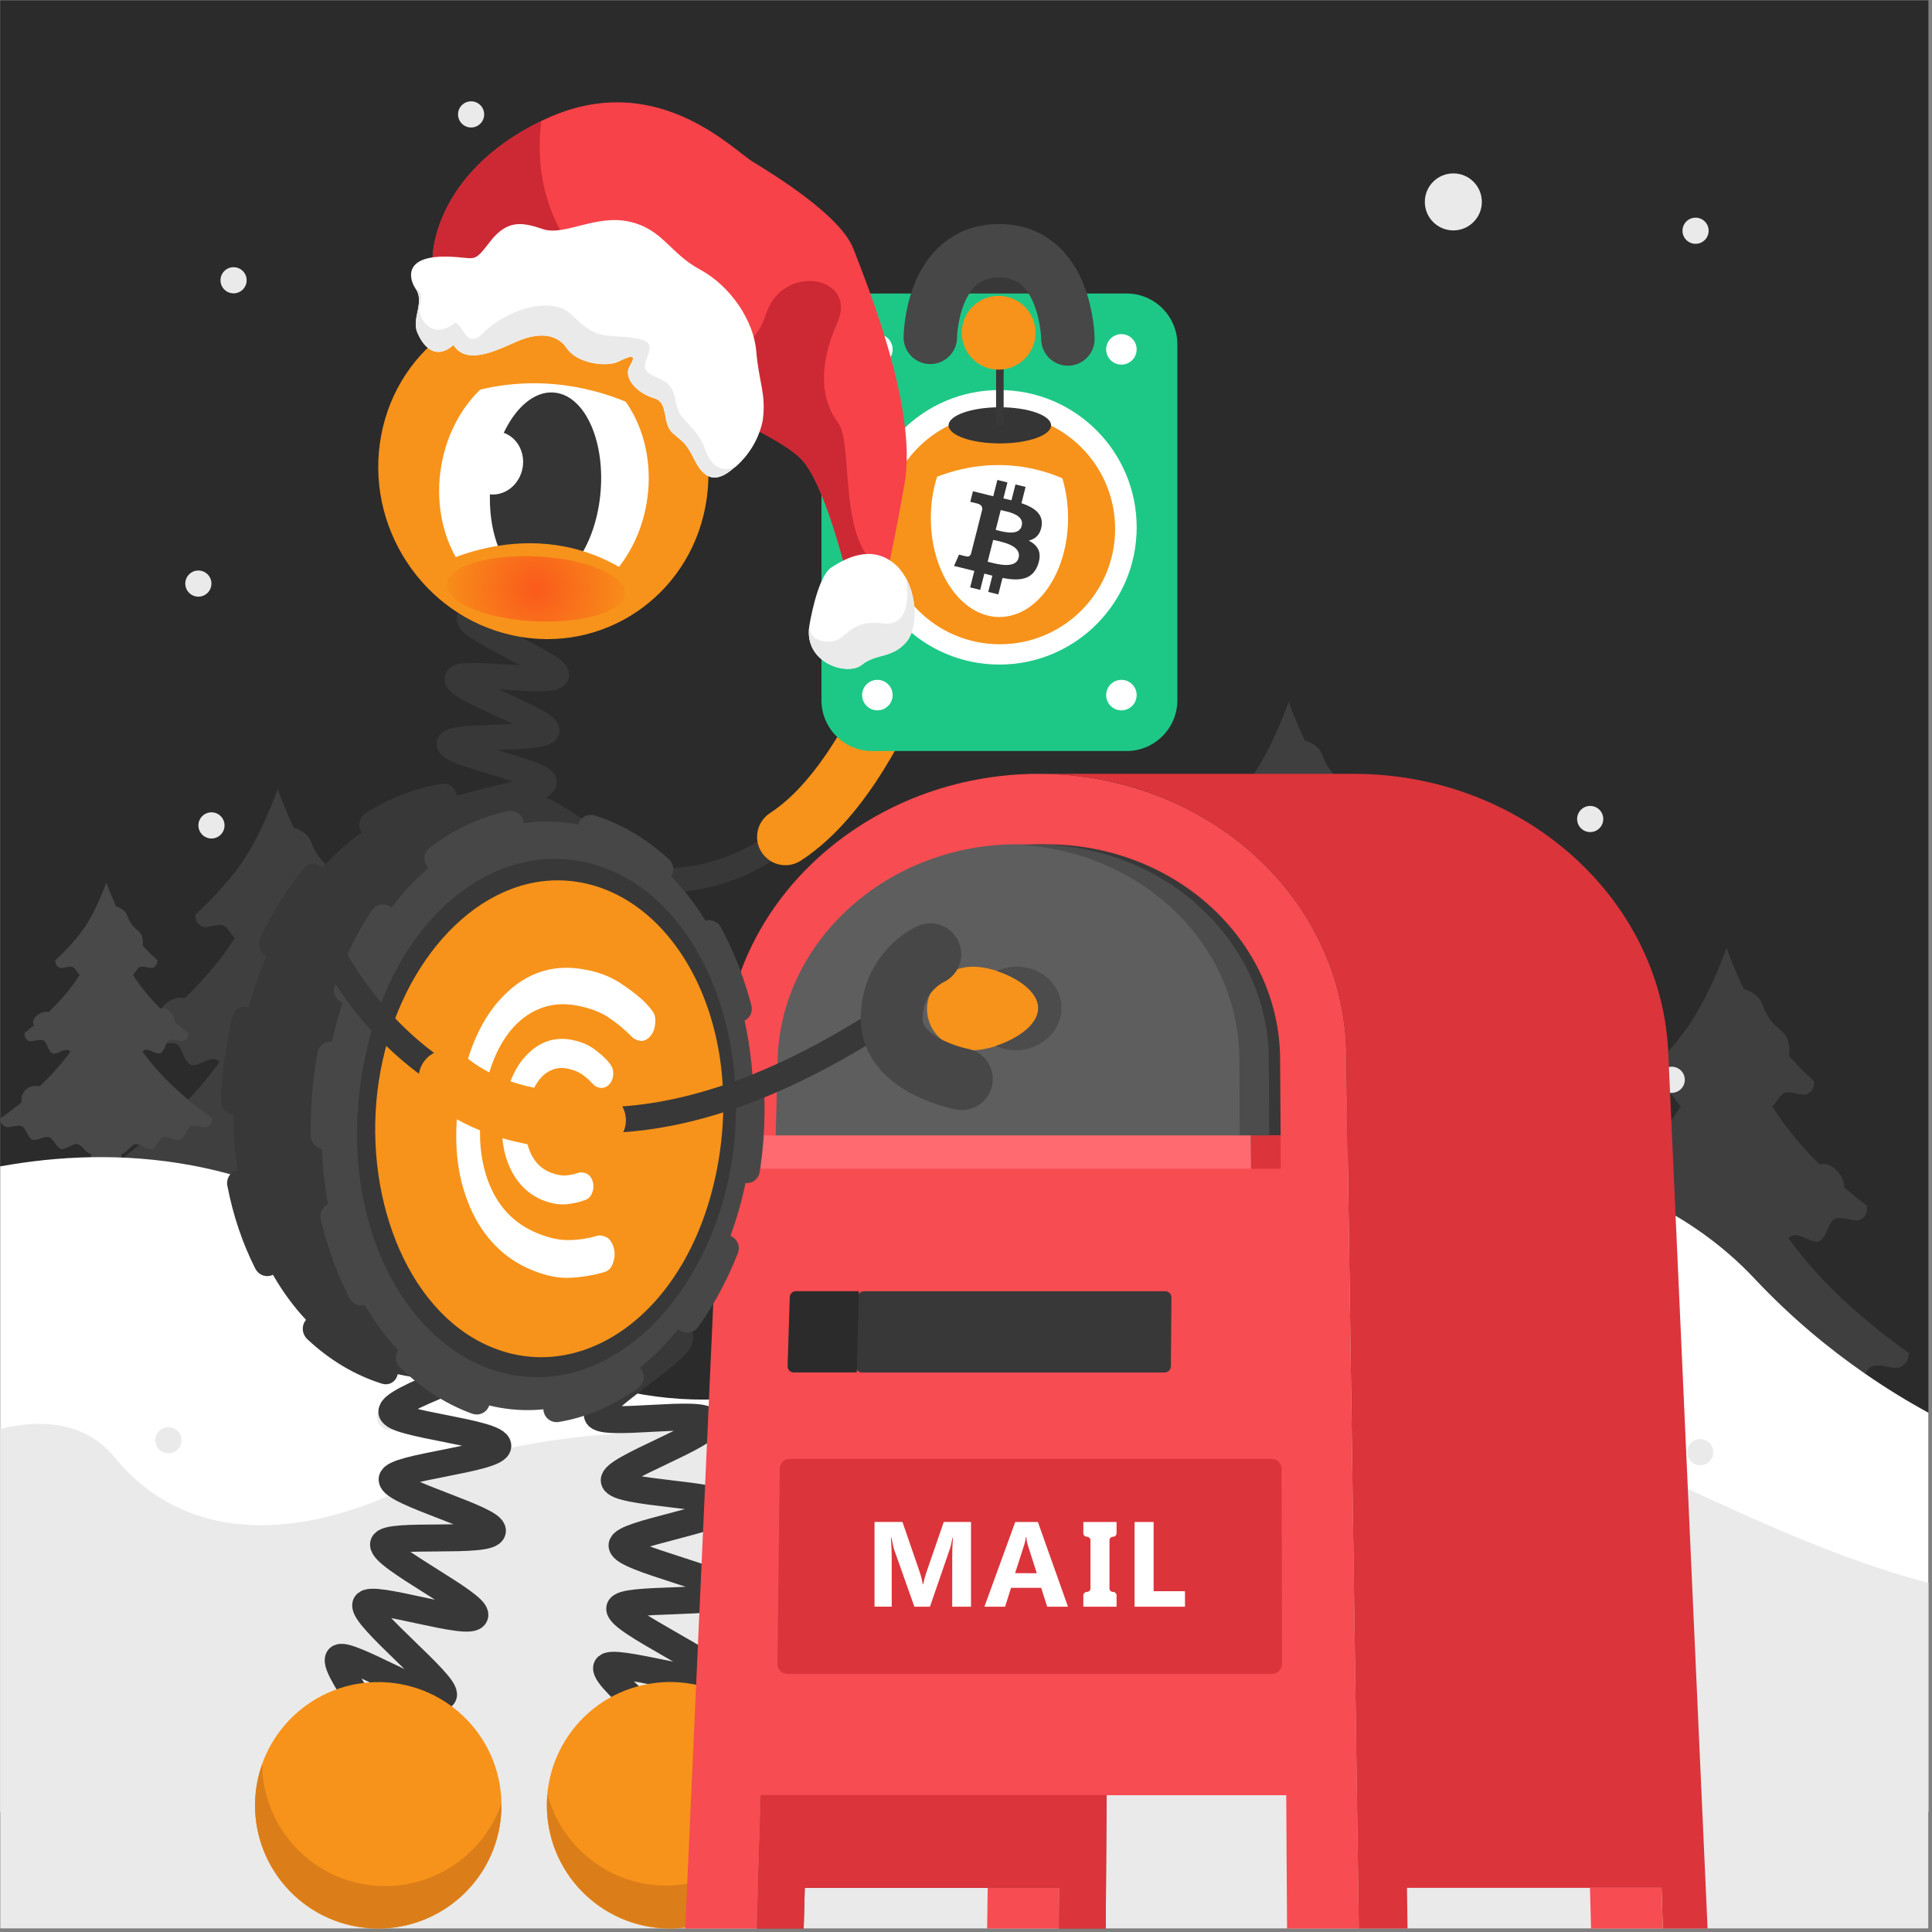 <svg width="513" height="513" viewBox="0 0 513 513" fill="none" xmlns="http://www.w3.org/2000/svg">
<rect x="0" y="0" width="513" height="513" fill="#808080" stroke="none"/>
<g clip-path="url(#clip0_4_7427)">
<path d="M512.05 0.09H0.05V512.09H512.05V0.09Z" fill="#2B2B2B"/>
<path d="M484.55 340.31C484.55 340.3 484.55 340.3 484.55 340.31C481.51 337.14 478.51 333.69 475.8 330.03C475.76 329.98 475.72 329.93 475.68 329.88C475.42 329.52 475.17 329.16 474.91 328.8C475.27 328.43 475.64 328.14 476.05 328.03C478.13 327.46 481.21 330.28 482.99 329.59C485.04 328.79 485.39 324.61 487.04 323.75C489.1 322.68 492.72 324.75 494.14 323.79C495.89 322.6 495.79 321.38 495.71 320.16C494.25 319.05 492.12 317.38 489.67 315.26C489.86 312.17 486.18 308.19 483.16 309.22C480.2 306.27 477.16 302.91 474.38 299.24C473.68 298.31 472.99 297.36 472.33 296.4C472.21 296.23 472.09 296.06 471.98 295.89C471.51 295.19 471.06 294.48 470.61 293.76C471.79 292.66 472.6 290.67 473.8 290.22C475.7 289.5 478.48 291.21 479.84 290.49C481.73 289.48 481.58 288.34 481.78 287.2C480.16 285.71 477.69 283.34 475.08 280.49C475.06 280.37 475.05 280.25 475.03 280.14C475.29 279 475.12 277.4 474.7 276.17C473.76 273.4 471.92 273.59 469.66 270.22C467.71 267.31 468.25 265.95 466.23 264.27C465.39 263.57 464.08 262.81 463.02 262.61C460.18 256.69 458.45 251.63 458.45 251.63C458.45 251.63 454.21 264.01 448.14 272.7C443.82 278.88 438.08 284.48 435.12 287.21C435.33 288.35 435.17 289.49 437.07 290.51C438.43 291.23 441.21 289.52 443.11 290.24C444.3 290.69 445.12 292.67 446.29 293.77C445.84 294.49 445.4 295.2 444.92 295.9C444.8 296.07 444.68 296.24 444.57 296.41C443.9 297.37 443.22 298.32 442.52 299.25C439.24 303.57 435.59 307.47 432.16 310.77C431.78 310.67 431.39 310.62 430.98 310.63C427.96 310.68 424.76 313.51 425.03 315.67C425.07 316.01 425.21 316.33 425.42 316.63C425.37 316.73 425.32 316.83 425.28 316.93C423.66 318.27 422.26 319.37 421.2 320.17C421.12 321.4 421.02 322.62 422.77 323.81C424.2 324.78 427.81 322.71 429.88 323.77C431.53 324.62 431.88 328.81 433.93 329.61C435.71 330.3 438.78 327.47 440.86 328.05C441.27 328.16 441.64 328.45 442 328.82C441.74 329.18 441.49 329.54 441.23 329.9C441.19 329.95 441.15 330.01 441.11 330.06C438.4 333.72 435.41 337.16 432.36 340.33C432.36 340.33 432.36 340.33 432.36 340.34C430.92 341.83 429.47 343.27 428.04 344.63C425.97 344.13 423.52 344.5 421.82 346C420.12 347.5 419.48 349.86 419.74 351.92C415.71 355.22 412.23 357.73 410.01 359.27C410.16 360.55 410.25 361.85 412.29 363.01C413.97 363.96 417.68 361.78 419.99 362.89C421.87 363.79 422.47 368.06 424.72 368.96C426.71 369.76 430.09 367.09 432.34 367.82C434.42 368.49 435.59 372.64 437.86 373.2C440 373.73 442.96 370.61 445.24 371C447.41 371.37 449.19 375.24 451.47 375.48V380.97V389.38C451.47 389.38 453.95 390.7 458.45 390.7C462.95 390.7 465.43 389.38 465.43 389.38V380.97V375.48C467.71 375.24 469.48 371.36 471.65 371C473.94 370.62 476.9 373.73 479.03 373.2C481.3 372.64 482.47 368.49 484.54 367.82C486.79 367.09 490.16 369.75 492.16 368.96C494.41 368.06 495.02 363.78 496.9 362.88C499.21 361.77 502.92 363.95 504.61 363C506.65 361.85 506.74 360.54 506.89 359.27C502.54 356.22 493.31 349.42 484.55 340.31Z" fill="#3F3F3F"/>
<path d="M366.72 269.66C363.86 266.68 361.05 263.44 358.5 260C358.46 259.95 358.43 259.9 358.39 259.85C358.14 259.52 357.91 259.18 357.67 258.84C358.01 258.49 358.36 258.22 358.74 258.11C360.69 257.57 363.59 260.22 365.25 259.58C367.18 258.83 367.51 254.9 369.05 254.1C370.99 253.1 374.38 255.04 375.72 254.14C377.37 253.02 377.27 251.88 377.2 250.73C375.83 249.69 373.83 248.11 371.52 246.12C371.7 243.22 368.24 239.48 365.41 240.45C362.63 237.68 359.78 234.52 357.16 231.07C356.5 230.2 355.86 229.31 355.23 228.4C355.12 228.24 355.01 228.08 354.9 227.92C354.45 227.26 354.04 226.59 353.62 225.92C354.72 224.89 355.49 223.02 356.62 222.59C358.41 221.91 361.02 223.52 362.29 222.84C364.07 221.89 363.92 220.82 364.11 219.75C362.59 218.35 360.27 216.13 357.82 213.45C357.81 213.34 357.79 213.23 357.77 213.12C358.01 212.05 357.86 210.55 357.46 209.39C356.57 206.78 354.85 206.96 352.73 203.8C350.9 201.07 351.4 199.79 349.5 198.21C348.71 197.56 347.48 196.83 346.48 196.65C343.82 191.09 342.19 186.33 342.19 186.33C342.19 186.33 338.21 197.96 332.51 206.12C328.45 211.93 323.06 217.19 320.28 219.74C320.48 220.81 320.33 221.89 322.11 222.84C323.39 223.52 326 221.91 327.78 222.59C328.9 223.02 329.67 224.88 330.76 225.91C330.34 226.58 329.92 227.26 329.47 227.91C329.36 228.07 329.25 228.23 329.14 228.39C328.51 229.29 327.87 230.19 327.21 231.06C324.13 235.12 320.71 238.78 317.48 241.88C317.12 241.79 316.76 241.74 316.37 241.75C313.53 241.8 310.53 244.46 310.78 246.48C310.82 246.8 310.95 247.1 311.15 247.38C311.1 247.47 311.06 247.57 311.02 247.66C309.5 248.92 308.18 249.95 307.19 250.7C307.12 251.85 307.02 253 308.67 254.12C310.01 255.03 313.41 253.08 315.34 254.09C316.89 254.89 317.22 258.82 319.15 259.57C320.82 260.22 323.71 257.56 325.66 258.1C326.04 258.21 326.39 258.47 326.73 258.82C326.49 259.16 326.25 259.5 326.01 259.83C325.97 259.88 325.94 259.93 325.9 259.98C323.35 263.42 320.54 266.65 317.68 269.63C317.68 269.63 317.68 269.63 317.68 269.64C316.33 271.04 314.97 272.39 313.62 273.67C311.68 273.2 309.37 273.55 307.78 274.96C306.18 276.37 305.58 278.59 305.83 280.52C302.04 283.62 298.77 285.98 296.69 287.42C296.83 288.62 296.92 289.85 298.83 290.93C300.41 291.82 303.89 289.78 306.06 290.81C307.83 291.65 308.39 295.67 310.5 296.51C312.37 297.26 315.54 294.76 317.65 295.44C319.6 296.07 320.7 299.97 322.83 300.5C324.84 301 327.62 298.07 329.76 298.43C331.8 298.77 333.47 302.41 335.61 302.64V307.8V315.69C335.61 315.69 337.94 316.93 342.16 316.93C346.39 316.93 348.71 315.69 348.71 315.69V307.8V302.64C350.85 302.41 352.52 298.77 354.55 298.43C356.7 298.07 359.48 301 361.48 300.5C363.61 299.97 364.71 296.08 366.66 295.44C368.77 294.76 371.94 297.26 373.82 296.51C375.93 295.67 376.5 291.65 378.27 290.8C380.44 289.76 383.93 291.8 385.51 290.91C387.42 289.83 387.51 288.6 387.65 287.4C383.62 284.61 374.95 278.22 366.72 269.66Z" fill="#3F3F3F"/>
<path d="M98.27 292.83C95.41 289.85 92.6 286.61 90.05 283.17C90.01 283.12 89.98 283.07 89.94 283.02C89.69 282.69 89.46 282.35 89.22 282.01C89.56 281.66 89.91 281.39 90.29 281.28C92.24 280.74 95.14 283.39 96.8 282.75C98.73 282 99.06 278.07 100.6 277.27C102.54 276.27 105.93 278.21 107.27 277.31C108.92 276.19 108.82 275.05 108.75 273.9C107.38 272.86 105.38 271.28 103.07 269.29C103.25 266.39 99.79 262.65 96.96 263.62C94.18 260.85 91.33 257.69 88.71 254.24C88.05 253.37 87.41 252.48 86.78 251.57C86.67 251.41 86.56 251.25 86.45 251.09C86 250.43 85.59 249.76 85.17 249.09C86.27 248.06 87.04 246.19 88.17 245.76C89.96 245.08 92.57 246.69 93.84 246.01C95.62 245.06 95.47 243.99 95.66 242.92C94.14 241.52 91.82 239.3 89.37 236.62C89.36 236.51 89.34 236.4 89.32 236.29C89.56 235.22 89.41 233.72 89.01 232.56C88.12 229.95 86.4 230.13 84.28 226.97C82.45 224.24 82.95 222.96 81.05 221.38C80.26 220.73 79.03 220 78.03 219.82C75.37 214.26 73.74 209.5 73.74 209.5C73.74 209.5 69.76 221.13 64.06 229.29C60 235.1 54.61 240.36 51.83 242.91C52.03 243.98 51.88 245.06 53.66 246.01C54.94 246.69 57.55 245.08 59.33 245.76C60.45 246.19 61.22 248.05 62.31 249.08C61.89 249.75 61.47 250.43 61.02 251.08C60.91 251.24 60.8 251.4 60.69 251.56C60.06 252.46 59.42 253.36 58.76 254.23C55.68 258.29 52.26 261.95 49.03 265.05C48.67 264.96 48.31 264.91 47.92 264.92C45.08 264.97 42.08 267.63 42.33 269.65C42.37 269.97 42.5 270.27 42.7 270.55C42.65 270.64 42.61 270.74 42.57 270.83C41.05 272.09 39.73 273.12 38.74 273.87C38.67 275.02 38.57 276.17 40.22 277.29C41.56 278.2 44.96 276.25 46.89 277.26C48.44 278.06 48.77 281.99 50.7 282.74C52.37 283.39 55.26 280.73 57.21 281.27C57.59 281.38 57.94 281.64 58.28 281.99C58.04 282.33 57.8 282.67 57.56 283C57.52 283.05 57.49 283.1 57.45 283.15C54.9 286.59 52.09 289.82 49.23 292.8C49.23 292.8 49.23 292.8 49.23 292.81C47.88 294.21 46.52 295.56 45.17 296.84C43.23 296.37 40.92 296.72 39.33 298.13C37.73 299.54 37.13 301.76 37.38 303.69C33.59 306.79 30.32 309.15 28.24 310.59C28.38 311.79 28.47 313.02 30.38 314.1C31.96 314.99 35.44 312.95 37.61 313.98C39.38 314.82 39.94 318.84 42.05 319.68C43.92 320.43 47.09 317.93 49.2 318.61C51.15 319.24 52.25 323.14 54.38 323.67C56.39 324.17 59.17 321.24 61.31 321.6C63.35 321.94 65.02 325.58 67.16 325.81V330.97V338.86C67.16 338.86 69.49 340.1 73.71 340.1C77.94 340.1 80.26 338.86 80.26 338.86V330.97V325.81C82.4 325.58 84.07 321.94 86.1 321.6C88.25 321.24 91.03 324.17 93.03 323.67C95.16 323.14 96.26 319.25 98.21 318.61C100.32 317.93 103.49 320.43 105.37 319.68C107.48 318.84 108.05 314.82 109.82 313.97C111.99 312.93 115.48 314.97 117.06 314.08C118.97 313 119.06 311.77 119.2 310.57C115.17 307.78 106.5 301.39 98.27 292.83Z" fill="#3F3F3F"/>
<path d="M413.58 282.09C411.22 279.63 408.9 276.96 406.79 274.11C406.76 274.07 406.73 274.03 406.7 273.99C406.5 273.71 406.3 273.43 406.1 273.15C406.38 272.86 406.67 272.64 406.98 272.55C408.59 272.1 410.98 274.3 412.36 273.76C413.95 273.14 414.22 269.89 415.5 269.23C417.1 268.4 419.91 270.01 421.01 269.26C422.37 268.34 422.29 267.39 422.23 266.44C421.1 265.58 419.45 264.28 417.54 262.64C417.69 260.24 414.83 257.16 412.49 257.96C410.2 255.67 407.84 253.06 405.68 250.22C405.13 249.5 404.61 248.76 404.09 248.02C404 247.89 403.91 247.76 403.82 247.62C403.45 247.08 403.11 246.52 402.76 245.97C403.67 245.12 404.31 243.58 405.23 243.22C406.71 242.66 408.86 243.99 409.91 243.43C411.38 242.65 411.26 241.76 411.42 240.88C410.16 239.72 408.25 237.89 406.23 235.68C406.22 235.59 406.2 235.5 406.19 235.41C406.39 234.53 406.26 233.29 405.94 232.33C405.21 230.18 403.79 230.33 402.03 227.71C400.52 225.46 400.94 224.39 399.37 223.09C398.72 222.55 397.7 221.95 396.88 221.8C394.68 217.21 393.33 213.28 393.33 213.28C393.33 213.28 390.04 222.89 385.33 229.62C381.98 234.42 377.52 238.76 375.23 240.87C375.39 241.76 375.27 242.64 376.74 243.43C377.79 243.99 379.95 242.66 381.43 243.22C382.36 243.57 382.99 245.11 383.89 245.96C383.54 246.52 383.2 247.07 382.83 247.62C382.74 247.75 382.65 247.89 382.56 248.02C382.04 248.77 381.51 249.51 380.97 250.23C378.42 253.58 375.6 256.61 372.94 259.17C372.64 259.09 372.34 259.05 372.02 259.06C369.68 259.1 367.2 261.3 367.4 262.97C367.43 263.24 367.54 263.48 367.7 263.71C367.66 263.79 367.62 263.87 367.59 263.94C366.34 264.98 365.24 265.83 364.43 266.45C364.37 267.4 364.29 268.35 365.65 269.27C366.76 270.02 369.56 268.41 371.16 269.24C372.44 269.9 372.71 273.15 374.3 273.77C375.68 274.3 378.06 272.11 379.68 272.56C379.99 272.65 380.28 272.87 380.56 273.16C380.36 273.44 380.17 273.72 379.96 273.99C379.93 274.03 379.9 274.07 379.87 274.11C377.77 276.95 375.45 279.62 373.08 282.08C373.08 282.08 373.08 282.08 373.08 282.09C371.97 283.25 370.84 284.36 369.73 285.42C368.13 285.03 366.22 285.32 364.91 286.48C363.59 287.64 363.09 289.48 363.3 291.08C360.17 293.64 357.47 295.59 355.76 296.78C355.87 297.77 355.95 298.78 357.53 299.68C358.83 300.42 361.71 298.73 363.5 299.58C364.96 300.28 365.43 303.59 367.17 304.29C368.72 304.91 371.33 302.84 373.08 303.41C374.69 303.93 375.6 307.15 377.36 307.59C379.02 308 381.31 305.58 383.09 305.88C384.77 306.16 386.15 309.17 387.92 309.36V313.62V320.14C387.92 320.14 389.84 321.16 393.33 321.16C396.82 321.16 398.74 320.14 398.74 320.14V313.62V309.36C400.51 309.17 401.88 306.17 403.57 305.88C405.34 305.58 407.64 308 409.3 307.59C411.06 307.16 411.97 303.94 413.58 303.42C415.32 302.85 417.94 304.92 419.49 304.3C421.23 303.6 421.7 300.28 423.16 299.59C424.96 298.73 427.83 300.42 429.14 299.68C430.72 298.79 430.8 297.77 430.91 296.78C427.53 294.44 420.38 289.16 413.58 282.09Z" fill="#494949"/>
<path d="M155.96 322.57C155.97 322.57 155.97 322.57 155.96 322.57C153.8 320.32 151.67 317.87 149.75 315.27C149.72 315.23 149.7 315.2 149.67 315.16C149.48 314.91 149.31 314.65 149.12 314.39C149.37 314.12 149.64 313.92 149.93 313.84C151.41 313.43 153.59 315.44 154.86 314.95C156.32 314.38 156.57 311.41 157.74 310.81C159.21 310.05 161.77 311.52 162.79 310.84C164.04 309.99 163.96 309.13 163.91 308.26C162.87 307.47 161.36 306.28 159.62 304.78C159.76 302.59 157.14 299.76 155 300.49C152.9 298.39 150.74 296.01 148.76 293.4C148.26 292.74 147.78 292.07 147.3 291.38C147.22 291.26 147.13 291.14 147.05 291.02C146.71 290.52 146.4 290.02 146.08 289.51C146.92 288.73 147.49 287.32 148.35 286.99C149.7 286.48 151.67 287.7 152.64 287.18C153.98 286.46 153.87 285.65 154.02 284.84C152.87 283.78 151.12 282.1 149.26 280.07C149.25 279.99 149.24 279.9 149.22 279.82C149.4 279.01 149.29 277.88 148.99 277C148.32 275.03 147.02 275.16 145.41 272.77C144.03 270.71 144.41 269.73 142.97 268.54C142.38 268.05 141.44 267.5 140.69 267.36C138.68 263.15 137.44 259.56 137.44 259.56C137.44 259.56 134.43 268.36 130.12 274.52C127.05 278.91 122.97 282.89 120.87 284.82C121.02 285.63 120.91 286.44 122.26 287.16C123.22 287.67 125.2 286.45 126.55 286.97C127.4 287.29 127.98 288.7 128.81 289.48C128.49 289.99 128.18 290.5 127.84 291C127.76 291.12 127.67 291.24 127.59 291.37C127.12 292.05 126.63 292.73 126.13 293.39C123.8 296.46 121.21 299.23 118.78 301.57C118.51 301.5 118.23 301.46 117.94 301.47C115.8 301.5 113.53 303.52 113.71 305.05C113.74 305.29 113.84 305.52 113.99 305.73C113.95 305.8 113.92 305.87 113.89 305.94C112.74 306.89 111.74 307.67 110.99 308.24C110.93 309.11 110.86 309.98 112.11 310.82C113.12 311.51 115.69 310.04 117.16 310.79C118.33 311.4 118.58 314.37 120.04 314.93C121.3 315.42 123.49 313.41 124.96 313.82C125.25 313.9 125.51 314.1 125.77 314.37C125.59 314.62 125.41 314.88 125.22 315.13C125.19 315.17 125.16 315.21 125.14 315.24C123.21 317.84 121.09 320.29 118.93 322.53C117.91 323.59 116.88 324.61 115.86 325.58C114.39 325.22 112.65 325.49 111.44 326.55C110.23 327.62 109.78 329.29 109.96 330.76C107.09 333.1 104.62 334.89 103.05 335.98C103.15 336.89 103.22 337.82 104.67 338.63C105.86 339.3 108.5 337.76 110.14 338.54C111.48 339.18 111.9 342.22 113.5 342.85C114.92 343.42 117.31 341.52 118.91 342.04C120.38 342.52 121.22 345.47 122.83 345.86C124.35 346.24 126.45 344.02 128.07 344.29C129.61 344.55 130.87 347.3 132.49 347.47V351.37V357.34C132.49 357.34 134.25 358.28 137.45 358.28C140.65 358.28 142.41 357.34 142.41 357.34V351.37V347.47C144.03 347.3 145.29 344.55 146.83 344.29C148.45 344.02 150.56 346.23 152.07 345.86C153.68 345.46 154.51 342.51 155.99 342.04C157.59 341.52 159.98 343.41 161.4 342.85C163 342.21 163.43 339.17 164.76 338.53C166.4 337.74 169.04 339.29 170.23 338.62C171.68 337.8 171.75 336.87 171.85 335.97C168.74 333.88 162.19 329.05 155.96 322.57Z" fill="#3F3F3F"/>
<path d="M43.43 285.93C41.66 284.08 39.92 282.08 38.34 279.94C38.32 279.91 38.3 279.88 38.27 279.85C38.12 279.64 37.97 279.43 37.82 279.22C38.03 279 38.25 278.84 38.48 278.77C39.69 278.44 41.48 280.08 42.52 279.68C43.72 279.22 43.92 276.78 44.88 276.28C46.08 275.66 48.19 276.86 49.01 276.3C50.03 275.61 49.97 274.9 49.92 274.19C49.07 273.55 47.83 272.57 46.4 271.34C46.51 269.54 44.37 267.23 42.61 267.83C40.89 266.11 39.12 264.16 37.5 262.02C37.09 261.48 36.69 260.93 36.31 260.37C36.24 260.27 36.17 260.17 36.1 260.07C35.82 259.66 35.56 259.25 35.31 258.83C35.99 258.19 36.47 257.03 37.17 256.77C38.28 256.35 39.89 257.35 40.68 256.93C41.78 256.34 41.69 255.68 41.81 255.02C40.87 254.15 39.43 252.77 37.91 251.12C37.9 251.05 37.89 250.98 37.88 250.91C38.03 250.25 37.93 249.32 37.69 248.6C37.14 246.99 36.07 247.1 34.76 245.14C33.63 243.45 33.94 242.65 32.76 241.68C32.27 241.28 31.51 240.83 30.89 240.72C29.24 237.27 28.23 234.33 28.23 234.33C28.23 234.33 25.76 241.54 22.23 246.59C19.72 250.19 16.37 253.45 14.65 255.03C14.77 255.7 14.68 256.36 15.79 256.95C16.58 257.37 18.2 256.37 19.31 256.79C20 257.05 20.48 258.21 21.16 258.85C20.9 259.27 20.64 259.69 20.36 260.09C20.29 260.19 20.22 260.29 20.15 260.39C19.76 260.95 19.37 261.5 18.96 262.04C17.05 264.56 14.93 266.83 12.93 268.74C12.71 268.68 12.48 268.65 12.24 268.66C10.48 268.69 8.62 270.34 8.78 271.59C8.8 271.79 8.88 271.97 9.01 272.15C8.98 272.21 8.95 272.27 8.93 272.33C7.99 273.11 7.17 273.75 6.56 274.22C6.51 274.93 6.45 275.64 7.48 276.34C8.31 276.9 10.41 275.7 11.62 276.32C12.58 276.82 12.78 279.25 13.98 279.72C15.01 280.12 16.8 278.48 18.01 278.81C18.25 278.88 18.46 279.04 18.67 279.26C18.52 279.47 18.38 279.68 18.22 279.89C18.2 279.92 18.17 279.95 18.15 279.98C16.57 282.11 14.83 284.11 13.06 285.96C12.22 286.83 11.38 287.66 10.54 288.46C9.34 288.17 7.91 288.38 6.92 289.26C5.93 290.13 5.56 291.51 5.71 292.71C3.36 294.63 1.34 296.09 0.05 296.99C0.14 297.73 0.19 298.49 1.38 299.16C2.36 299.71 4.52 298.45 5.86 299.09C6.95 299.61 7.31 302.1 8.61 302.62C9.77 303.08 11.73 301.53 13.04 301.96C14.25 302.35 14.93 304.77 16.25 305.09C17.49 305.4 19.22 303.58 20.55 303.81C21.81 304.02 22.85 306.28 24.17 306.42V309.62V314.51C24.17 314.51 25.61 315.28 28.23 315.28C30.85 315.28 32.29 314.51 32.29 314.51V309.62V306.42C33.62 306.28 34.65 304.02 35.91 303.81C37.24 303.59 38.96 305.4 40.21 305.09C41.53 304.76 42.21 302.35 43.42 301.96C44.73 301.54 46.69 303.09 47.85 302.62C49.16 302.1 49.51 299.61 50.61 299.08C51.96 298.44 54.12 299.7 55.09 299.15C56.28 298.48 56.33 297.72 56.42 296.98C53.9 295.19 48.54 291.23 43.43 285.93Z" fill="#494949"/>
<path d="M512.05 375.12V481.09H0.05V309.71C15.11 306.98 32.61 306.02 50.96 309.45C56.84 310.55 62.82 312.1 68.82 314.19C73.01 315.65 77.21 317.37 81.42 319.38C86.01 321.58 90.6 324.12 95.16 327.05C96.79 328.1 98.42 329.19 100.04 330.34C101.58 331.43 103.11 332.57 104.65 333.75C107.34 335.83 110.03 338.06 112.69 340.45C113.73 341.39 114.78 342.3 115.82 343.18C119.69 346.48 123.55 349.45 127.4 352.1C127.5 352.17 127.59 352.23 127.68 352.29C128.26 352.69 128.84 353.08 129.41 353.46C129.48 353.51 129.55 353.55 129.62 353.6C132.28 355.35 134.93 356.96 137.57 358.44C138.02 358.69 138.48 358.94 138.93 359.18C141.98 360.83 145.02 362.29 148.04 363.58C152.28 365.4 156.5 366.87 160.68 368.04C162 368.41 163.31 368.75 164.62 369.06C165.61 369.29 166.59 369.51 167.58 369.71C185.16 373.27 202.03 371.61 217.62 367.11C219.45 366.58 221.27 366.01 223.06 365.41C224.66 364.87 226.24 364.31 227.8 363.72C233.82 361.45 239.63 358.81 245.16 355.95C246.38 355.33 247.58 354.69 248.76 354.05C249.93 353.41 251.08 352.77 252.22 352.12C263.34 345.79 273.25 338.8 281.6 332.57C283.28 331.31 284.91 330.09 286.46 328.9C286.53 328.86 286.59 328.81 286.66 328.75H286.67C286.7 328.72 286.73 328.7 286.76 328.68C287.8 327.88 288.82 327.11 289.8 326.36C291.56 325.01 293.49 323.71 295.58 322.45C297.27 321.44 299.06 320.45 300.94 319.5C301.08 319.43 301.23 319.35 301.38 319.28C303.25 318.35 305.2 317.45 307.24 316.59C307.24 316.59 307.25 316.58 307.26 316.58C309.2 315.77 311.19 314.98 313.27 314.24C313.5 314.16 313.72 314.07 313.95 313.99C314.23 313.89 314.51 313.8 314.8 313.7C316 313.28 317.23 312.88 318.48 312.49C319.24 312.24 320.02 312 320.81 311.78C321.36 311.61 321.92 311.45 322.48 311.29C322.5 311.28 322.53 311.27 322.55 311.27C324.24 310.79 325.96 310.33 327.71 309.9H327.72C328.04 309.82 328.36 309.74 328.68 309.67C335.13 308.12 341.96 306.89 349.03 306.05C356.97 305.11 365.21 304.64 373.54 304.75C375.71 304.77 377.89 304.84 380.07 304.94C386.95 305.27 393.85 306 400.66 307.16C403.07 307.58 405.47 308.04 407.85 308.57C411.63 309.4 415.37 310.38 419.04 311.51C421.25 312.19 423.43 312.92 425.58 313.71C427.53 314.42 429.45 315.17 431.35 315.98C436.25 318.05 440.98 320.43 445.49 323.16C447.83 324.56 450.11 326.06 452.32 327.65C452.68 327.91 453.05 328.17 453.4 328.44C455.34 329.87 457.22 331.37 459.04 332.95C461.4 334.98 463.66 337.15 465.81 339.44C465.93 339.57 466.05 339.7 466.17 339.82C475.6 349.81 485.5 358.03 495.27 364.78C500.94 368.7 506.57 372.13 512.05 375.12Z" fill="white"/>
<path d="M512.05 420.3V512.09H0.05V379.42C10.31 376.93 22.41 377.08 30.62 387.17C39.55 398.14 52.07 404.49 67.5 404.96C70.31 405.05 73.21 404.94 76.21 404.62C81.14 404.12 86.33 403.05 91.74 401.41C94.02 400.72 96.35 399.92 98.72 399.02H98.73C98.96 398.92 99.2 398.83 99.44 398.73H99.45C99.58 398.68 99.71 398.63 99.85 398.57C100.81 398.19 101.79 397.79 102.77 397.37C106.74 395.68 110.82 393.69 114.99 391.41C116.68 390.48 118.55 389.62 120.6 388.82C120.61 388.81 120.62 388.81 120.63 388.8C122.79 387.94 125.14 387.15 127.66 386.42C128.24 386.25 128.82 386.08 129.41 385.93C129.46 385.92 129.52 385.9 129.57 385.89C131.89 385.27 134.34 384.69 136.91 384.17C136.99 384.15 137.08 384.13 137.17 384.12C137.33 384.08 137.48 384.05 137.64 384.01H137.65C142.8 382.99 148.39 382.15 154.33 381.51H154.34C156.8 381.24 159.31 381.01 161.88 380.81C178.83 379.46 197.95 379.48 216.9 380.74C218.95 380.88 221 381.03 223.04 381.19C224.66 381.32 226.27 381.46 227.87 381.62C235.06 382.27 242.16 383.11 249.04 384.12C250.11 384.28 251.17 384.45 252.22 384.6C262.05 386.13 271.38 388.02 279.8 390.23C282.57 390.95 285.24 391.71 287.79 392.51C290.83 393.46 293.72 394.45 296.42 395.5C296.79 395.65 297.16 395.79 297.52 395.92L297.55 395.93C300.72 397.2 303.62 398.52 306.23 399.91C309.37 401.59 312.07 403.36 314.26 405.22C318.43 408.76 321.93 410.81 325.01 411.73C328.39 412.73 331.26 412.36 333.99 411.08C334.61 410.79 335.21 410.46 335.81 410.08C335.84 410.06 335.87 410.04 335.9 410.03C336.83 409.43 337.77 408.74 338.7 407.97C338.7 407.97 338.7 407.96 338.72 407.96C338.8 407.89 338.86 407.84 338.94 407.76H338.95C343.68 403.79 348.61 397.81 355.66 392.27H355.68C356.67 391.47 357.69 390.72 358.77 389.97C359.87 389.2 361.01 388.45 362.22 387.73C363.35 387.04 364.53 386.38 365.77 385.74C369.99 383.56 374.82 381.69 380.46 380.39C381.09 380.24 381.73 380.1 382.38 379.97H382.39C382.75 379.9 383.1 379.83 383.47 379.76C383.58 379.74 383.69 379.72 383.8 379.7C383.86 379.69 383.91 379.68 383.97 379.67C386.2 379.26 388.54 378.96 391.02 378.74C393.81 378.49 396.76 378.36 399.9 378.38H399.91C400.65 378.39 401.4 378.4 402.17 378.42C403.36 378.45 404.63 378.58 405.99 378.81C408.83 379.27 412.01 380.14 415.49 381.32C416.67 381.72 417.88 382.15 419.12 382.61C419.32 382.69 419.51 382.76 419.71 382.84C419.95 382.93 420.18 383.02 420.42 383.11C420.75 383.24 421.07 383.37 421.41 383.5C425.87 385.25 430.72 387.36 435.89 389.71C436.77 390.11 437.66 390.5 438.56 390.91H438.57C439.09 391.16 439.6 391.39 440.12 391.64C442.92 392.92 445.8 394.25 448.75 395.61C453.5 397.81 458.44 400.09 463.52 402.36H463.53C465.41 403.19 467.3 404.03 469.21 404.86C482.85 410.8 497.38 416.47 512.05 420.3Z" fill="#EAEAEA"/>
<path d="M385.9 61.18C390.08 61.18 393.47 57.79 393.47 53.61C393.47 49.43 390.08 46.04 385.9 46.04C381.72 46.04 378.33 49.43 378.33 53.61C378.33 57.79 381.72 61.18 385.9 61.18Z" fill="#EAEAEA"/>
<path d="M450.22 64.74C452.14 64.74 453.69 63.19 453.69 61.27C453.69 59.35 452.14 57.8 450.22 57.8C448.3 57.8 446.75 59.35 446.75 61.27C446.75 63.19 448.3 64.74 450.22 64.74Z" fill="#EAEAEA"/>
<path d="M125.09 33.85C127.01 33.85 128.56 32.3 128.56 30.38C128.56 28.46 127.01 26.91 125.09 26.91C123.17 26.91 121.62 28.46 121.62 30.38C121.62 32.3 123.18 33.85 125.09 33.85Z" fill="#EAEAEA"/>
<path d="M131.32 127.14C133.24 127.14 134.79 125.59 134.79 123.67C134.79 121.75 133.24 120.2 131.32 120.2C129.4 120.2 127.85 121.75 127.85 123.67C127.85 125.59 129.4 127.14 131.32 127.14Z" fill="#EAEAEA"/>
<path d="M422.24 220.94C424.16 220.94 425.71 219.39 425.71 217.47C425.71 215.55 424.16 214 422.24 214C420.32 214 418.77 215.55 418.77 217.47C418.77 219.39 420.32 220.94 422.24 220.94Z" fill="#EAEAEA"/>
<path d="M56.15 222.64C58.07 222.64 59.62 221.09 59.62 219.17C59.62 217.25 58.07 215.7 56.15 215.7C54.23 215.7 52.68 217.25 52.68 219.17C52.68 221.08 54.23 222.64 56.15 222.64Z" fill="#EAEAEA"/>
<path d="M52.67 158.43C54.59 158.43 56.14 156.88 56.14 154.96C56.14 153.04 54.59 151.49 52.67 151.49C50.75 151.49 49.2 153.04 49.2 154.96C49.2 156.87 50.75 158.43 52.67 158.43Z" fill="#EAEAEA"/>
<path d="M62.02 77.89C63.94 77.89 65.49 76.34 65.49 74.42C65.49 72.5 63.94 70.95 62.02 70.95C60.1 70.95 58.55 72.5 58.55 74.42C58.55 76.34 60.1 77.89 62.02 77.89Z" fill="#EAEAEA"/>
<path d="M436.32 337.18C440.5 337.18 443.89 333.79 443.89 329.61C443.89 325.43 440.5 322.04 436.32 322.04C432.14 322.04 428.75 325.43 428.75 329.61C428.75 333.79 432.14 337.18 436.32 337.18Z" fill="#EAEAEA"/>
<path d="M69.08 321.52C72.28 321.52 74.87 318.93 74.87 315.73C74.87 312.53 72.28 309.94 69.08 309.94C65.88 309.94 63.29 312.53 63.29 315.73C63.29 318.93 65.88 321.52 69.08 321.52Z" fill="#EAEAEA"/>
<path d="M443.89 290.18C445.81 290.18 447.36 288.63 447.36 286.71C447.36 284.79 445.81 283.24 443.89 283.24C441.97 283.24 440.42 284.79 440.42 286.71C440.42 288.62 441.97 290.18 443.89 290.18Z" fill="#EAEAEA"/>
<path d="M451.46 389.07C453.38 389.07 454.93 387.52 454.93 385.6C454.93 383.68 453.38 382.13 451.46 382.13C449.54 382.13 447.99 383.68 447.99 385.6C447.99 387.52 449.54 389.07 451.46 389.07Z" fill="#EAEAEA"/>
<path d="M44.72 385.91C46.64 385.91 48.19 384.36 48.19 382.44C48.19 380.52 46.64 378.97 44.72 378.97C42.8 378.97 41.25 380.52 41.25 382.44C41.25 384.36 42.8 385.91 44.72 385.91Z" fill="#EAEAEA"/>
<path d="M103.58 379.74C105.5 379.74 107.05 378.19 107.05 376.27C107.05 374.35 105.5 372.8 103.58 372.8C101.66 372.8 100.11 374.35 100.11 376.27C100.11 378.18 101.66 379.74 103.58 379.74Z" fill="#EAEAEA"/>
<path d="M145.76 226.61C251.51 274.65 265.3 66.58 265.3 66.58" stroke="#383838" stroke-width="6.449" stroke-miterlimit="10"/>
<path d="M208.55 222.21C224.45 211.89 234.77 189.11 239.93 177.93" stroke="#F7931A" stroke-width="15.047" stroke-miterlimit="10" stroke-linecap="round"/>
<path d="M82.49 282.27C86.53 284.48 71.69 312.23 76.18 315.98C78.26 317.7 97.9 294.25 100.4 296.89C102.44 299.05 84.97 324.69 87.09 327.49C88.96 329.96 112.47 312.18 114.29 315.17C115.94 317.89 94.09 338.36 95.6 341.55C96.99 344.49 123.25 333.3 124.44 336.64C125.55 339.75 100.41 354.05 101.29 357.53C102.11 360.76 129.78 356.47 130.34 360.04C130.87 363.36 103.78 371.28 104.05 374.89C104.31 378.26 132.18 380.3 132.18 383.92C132.18 387.41 104.32 389.56 104.12 392.8C103.91 396.27 131.17 403.31 130.75 406.52C130.3 409.97 102.51 406.85 101.85 409.99C101.15 413.38 126.96 425.88 126.07 428.93C125.08 432.24 98.28 423.09 97.14 426.02C95.89 429.21 119.11 447.44 117.72 450.19C116.18 453.24 91.53 437.81 89.92 440.34C88.07 443.24 107.45 466.89 105.67 469.13C103.45 471.93 92.99 468.88 91.12 470.72C87.04 474.75 92.78 482.71 89.01 485.1" stroke="#383838" stroke-width="7.162" stroke-miterlimit="10"/>
<path d="M99.64 512.05C117.7 512.49 132.7 498.2 133.14 480.15C133.58 462.09 119.3 447.09 101.24 446.65C83.18 446.21 68.18 460.48 67.74 478.55C67.29 496.62 81.59 511.62 99.64 512.05Z" fill="#F7931A"/>
<path fill-rule="evenodd" clip-rule="evenodd" d="M96.97 500.38C81.06 497.76 69.78 484.07 69.6 468.5C68.99 470.27 68.47 472.11 68.15 474.05C65.21 491.87 77.3 508.72 95.12 511.64C112.95 514.58 129.8 502.5 132.72 484.67C133.04 482.75 133.16 480.84 133.12 478.95C127.96 493.64 112.88 502.98 96.97 500.38Z" fill="#DB7E19"/>
<path d="M114.92 291.4C119.36 292.55 111.85 323.09 117.12 325.62C119.55 326.79 132.79 299.21 135.87 301.14C138.37 302.71 127.77 331.89 130.52 334.07C132.95 335.99 151.34 312.96 153.83 315.41C156.1 317.64 140 342.87 142.23 345.59C144.31 348.1 166.98 330.76 168.96 333.71C170.79 336.46 149.97 356.52 151.67 359.67C153.26 362.6 179.03 351.62 180.46 354.93C181.79 358.01 157.48 372.38 158.64 375.81C159.71 379 187.22 374.11 188.11 377.62C188.97 381 162.5 389.96 163.11 393.16C163.76 396.59 191.93 396.68 192.31 399.88C192.73 403.33 165.04 407.18 165.17 410.38C165.32 413.84 193.42 419.58 193.31 422.76C193.18 426.21 164.94 423.97 164.56 427.08C164.13 430.49 191.13 442.42 190.47 445.43C189.73 448.77 162.02 439.9 161.09 442.75C160.02 446.03 184.63 464.15 183.46 466.76C182 470.01 172.26 468.93 170.91 471.17C167.93 476.09 174.32 483.1 171.26 486.35" stroke="#383838" stroke-width="7.162" stroke-miterlimit="10"/>
<path d="M185.22 511.24C202.84 507.21 213.85 489.67 209.82 472.05C205.78 454.44 188.25 443.42 170.63 447.45C153.01 451.48 142 469.02 146.03 486.64C150.05 504.26 167.6 515.27 185.22 511.24Z" fill="#F7931A"/>
<path fill-rule="evenodd" clip-rule="evenodd" d="M179.74 500.55C163.68 501.94 149.37 491.47 145.36 476.42C145.2 478.29 145.15 480.21 145.33 482.16C146.88 500.17 162.74 513.5 180.74 511.94C198.74 510.39 212.08 494.52 210.52 476.53C210.34 474.6 209.98 472.71 209.49 470.89C208.11 486.41 195.8 499.18 179.74 500.55Z" fill="#DB7E19"/>
<path fill-rule="evenodd" clip-rule="evenodd" d="M272.93 79.28L272.91 90.38C272.9 94.86 269.33 98.37 264.97 98.18C260.6 97.98 257.04 94.15 257.05 89.65L257.07 78.55C257.08 74.07 260.65 70.56 265.02 70.75C269.38 70.96 272.93 74.8 272.93 79.28Z" fill="#383838"/>
<path d="M231.62 77.93H299.12C306.58 77.93 312.62 83.97 312.62 91.43V185.92C312.62 193.37 306.58 199.42 299.12 199.42H231.62C224.16 199.42 218.12 193.38 218.12 185.92V91.43C218.13 83.97 224.16 77.93 231.62 77.93Z" fill="#1DC886"/>
<path d="M265.37 176.46C285.49 176.46 301.82 160.14 301.82 140.02C301.82 119.89 285.5 103.57 265.37 103.57C245.24 103.57 228.92 119.89 228.92 140.02C228.93 160.15 245.24 176.46 265.37 176.46Z" fill="white"/>
<path d="M232.97 96.82C235.21 96.82 237.02 95.01 237.02 92.77C237.02 90.53 235.21 88.72 232.97 88.72C230.73 88.72 228.92 90.53 228.92 92.77C228.92 95.01 230.73 96.82 232.97 96.82Z" fill="white"/>
<path d="M232.97 188.62C235.21 188.62 237.02 186.81 237.02 184.57C237.02 182.33 235.21 180.52 232.97 180.52C230.73 180.52 228.92 182.33 228.92 184.57C228.92 186.81 230.73 188.62 232.97 188.62Z" fill="white"/>
<path d="M297.77 96.82C300 96.82 301.81 95.01 301.81 92.77C301.81 90.53 300 88.72 297.77 88.72C295.53 88.72 293.72 90.53 293.72 92.77C293.72 95.01 295.53 96.82 297.77 96.82Z" fill="white"/>
<path d="M297.77 188.62C300 188.62 301.81 186.81 301.81 184.57C301.81 182.33 300 180.52 297.77 180.52C295.53 180.52 293.72 182.33 293.72 184.57C293.72 186.81 295.53 188.62 297.77 188.62Z" fill="white"/>
<path d="M265.49 171.07C282.39 171.07 296.1 157.36 296.1 140.45C296.1 123.54 282.39 109.83 265.49 109.83C248.58 109.83 234.87 123.54 234.87 140.45C234.86 157.36 248.57 171.07 265.49 171.07Z" fill="#F7931A"/>
<path d="M283.6 137.56C283.6 152.07 275.44 163.83 265.38 163.83C255.32 163.83 247.16 152.07 247.16 137.56C247.16 133.64 247.75 129.92 248.83 126.58C256.7 123.55 268.63 121.31 282.07 126.98C283.05 130.22 283.6 133.8 283.6 137.56Z" fill="white"/>
<path fill-rule="evenodd" clip-rule="evenodd" d="M276.58 139.66C277.07 136.47 274.6 134.75 271.23 133.61L272.32 129.29L269.64 128.63L268.57 132.84C267.87 132.67 267.15 132.5 266.43 132.34L267.5 128.1L264.83 127.44L263.74 131.76C263.16 131.63 262.58 131.5 262.03 131.36V131.35L258.34 130.44L257.64 133.25C257.64 133.25 259.62 133.7 259.57 133.73C260.65 134 260.85 134.7 260.82 135.26L259.57 140.19C259.64 140.21 259.75 140.24 259.85 140.28L259.76 140.26C259.7 140.24 259.63 140.23 259.57 140.21L257.81 147.11C257.68 147.43 257.34 147.92 256.59 147.74C256.61 147.78 254.65 147.26 254.65 147.26L253.32 150.27L256.8 151.12C257.19 151.21 257.58 151.31 257.96 151.41C258.21 151.47 258.46 151.54 258.71 151.6L257.6 155.97L260.27 156.63L261.37 152.31C262.1 152.5 262.81 152.68 263.5 152.86L262.41 157.17L265.08 157.83L266.19 153.47C270.74 154.32 274.17 153.98 275.61 149.92C276.77 146.65 275.55 144.77 273.16 143.54C274.92 143.13 276.24 141.99 276.58 139.66ZM270.48 148.09C269.73 151.09 264.96 149.85 262.78 149.28C262.58 149.23 262.41 149.18 262.25 149.15L263.72 143.35C263.91 143.39 264.12 143.44 264.38 143.5C266.63 144 271.25 145.02 270.48 148.09ZM264.83 140.81C266.65 141.29 270.61 142.33 271.3 139.61C272 136.82 268.15 135.98 266.27 135.57C266.06 135.52 265.87 135.48 265.72 135.44L264.39 140.69C264.52 140.73 264.66 140.77 264.83 140.81Z" fill="#353535"/>
<path d="M265.49 117.74C273 117.74 279.09 115.59 279.09 112.94C279.09 110.29 273 108.14 265.49 108.14C257.97 108.14 251.88 110.29 251.88 112.94C251.87 115.59 257.96 117.74 265.49 117.74Z" fill="#353535"/>
<path d="M265.49 88.67V112.93" stroke="#383838" stroke-width="2.008" stroke-miterlimit="10"/>
<path d="M265.17 98.15C270.58 98.15 274.96 93.76 274.96 88.35C274.96 82.94 270.58 78.55 265.17 78.55C259.76 78.55 255.37 82.94 255.37 88.35C255.38 93.77 259.76 98.15 265.17 98.15Z" fill="#F7931A"/>
<path d="M275.8 205.48C231.15 205.48 193.79 238.52 192.35 280.15L181.94 512.09H200.99L202.04 476.68H341.53L341.75 512.09H360.81L357.5 280.15C357.04 238.52 320.46 205.48 275.8 205.48Z" fill="#F74C51"/>
<path d="M337.63 387.35H209.71C208.25 387.35 207.06 388.53 207.04 389.99L206.44 441.78C206.42 443.27 207.63 444.48 209.12 444.48H337.75C339.22 444.48 340.42 443.28 340.42 441.81L340.29 390.02C340.29 388.54 339.1 387.35 337.63 387.35Z" fill="#DB343B"/>
<path d="M277.74 224.18C243.6 224.18 215.2 249.52 214.3 281.27L213.72 301.46H340.04L339.91 281.27C339.72 249.52 311.88 224.18 277.74 224.18Z" fill="#383838"/>
<path d="M202.04 476.67L200.98 512.08H213.4L213.69 501.26H281.28L281.18 512.08H293.6L293.82 476.67H202.04Z" fill="#892921"/>
<path d="M359.54 205.48H275.8C320.46 205.48 357.04 238.52 357.49 280.15L360.8 512.09H373.74L373.59 501.27H441.19L441.53 512.09H453.41L443 280.15C441.55 238.52 404.21 205.48 359.54 205.48Z" fill="#DB343B"/>
<path d="M262.27 501.27H281.27L281.17 512.09H262.11L262.27 501.27Z" fill="#F74C51"/>
<path d="M422.18 501.27H441.18L441.52 512.09H422.47L422.18 501.27Z" fill="#F74C51"/>
<path d="M202.04 476.67L200.98 512.08H213.4L213.69 501.26H281.28L281.18 512.08H293.6L293.82 476.67H202.04Z" fill="#DB343B"/>
<path d="M257.84 426.62H252.84V413.16C252.84 411.71 252.9 410.1 253.03 408.35H252.91C252.64 409.73 252.42 410.72 252.2 411.33L246.93 426.62H242.79L237.43 411.48C237.28 411.07 237.04 410.03 236.72 408.34H236.58C236.72 410.56 236.78 412.5 236.78 414.17V426.61H232.21V404.12H239.63L244.22 417.45C244.58 418.52 244.85 419.59 245.02 420.67H245.12C245.4 419.43 245.69 418.34 246.01 417.42L250.6 404.12H257.83V426.62H257.84Z" fill="white"/>
<path d="M283.58 426.62H278.06L276.47 421.62H268.46L266.88 426.62H261.39L269.58 404.13H275.59L283.58 426.62ZM275.3 417.73L272.88 410.17C272.7 409.61 272.58 408.93 272.51 408.14H272.38C272.33 408.8 272.19 409.45 271.99 410.1L269.54 417.72L275.3 417.73Z" fill="white"/>
<path d="M296.48 407.11C296.48 407.63 296.06 408.05 295.54 408.05C295.02 408.05 294.6 408.47 294.6 408.99V421.76C294.6 422.28 295.02 422.7 295.54 422.7C296.06 422.7 296.48 423.12 296.48 423.64V426.62H287.66V423.64C287.66 423.12 288.08 422.7 288.6 422.7C289.12 422.7 289.55 422.28 289.55 421.76V408.99C289.55 408.47 289.12 408.05 288.6 408.05C288.08 408.05 287.66 407.63 287.66 407.11V404.13H296.48V407.11Z" fill="white"/>
<path d="M314.65 426.62H301.26V404.13H306.32V422.51H314.64L314.65 426.62Z" fill="white"/>
<path d="M270.05 224.18C235.91 224.18 207.45 249.52 206.48 281.27L205.86 306.23H332.17L332.09 281.27C331.96 249.52 304.19 224.18 270.05 224.18Z" fill="#5E5E5E"/>
<path d="M275.69 267.76C275.62 273.9 264.7 278.89 258.03 278.89C251.36 278.89 246.04 273.9 246.15 267.76C246.25 261.63 251.71 256.68 258.36 256.68C265.01 256.68 275.76 261.63 275.69 267.76Z" fill="#F7931A"/>
<path d="M274.75 224.18C273.46 224.18 272.18 224.28 270.9 224.36C303.24 226.18 328.98 250.72 329.09 281.28L329.18 306.24H337.04L336.91 281.28C336.72 249.52 308.89 224.18 274.75 224.18Z" fill="#4C4C4C"/>
<path d="M269.95 256.67C268.06 256.67 266.28 257.11 264.68 257.83C270.24 259.63 275.74 263.38 275.68 267.76C275.63 272.15 270.04 275.91 264.41 277.72C266 278.44 267.77 278.88 269.67 278.88C276.34 278.88 281.79 273.89 281.85 267.75C281.91 261.63 276.59 256.67 269.95 256.67Z" fill="#4C4C4C"/>
<path d="M332.19 310.32H195.8L195.99 301.48H332.16L332.19 310.32Z" fill="#FF6970"/>
<path d="M332.19 310.32H340.07L340.04 301.48H332.17L332.19 310.32Z" fill="#DB343B"/>
<path d="M311.05 344.52L310.9 362.8C310.89 363.7 310.16 364.43 309.26 364.43H228.85C227.94 364.43 227.22 363.69 227.22 362.79V362.74L227.79 344.45C227.82 343.56 228.54 342.86 229.43 342.86H309.42C310.32 342.86 311.06 343.61 311.05 344.52Z" fill="#383838"/>
<path d="M228.06 342.86L227.49 364.42H210.76C209.85 364.42 209.13 363.68 209.13 362.78V362.73L209.7 344.44C209.72 343.55 210.45 342.85 211.33 342.85H228.06V342.86Z" fill="#2B2B2B"/>
<path fill-rule="evenodd" clip-rule="evenodd" d="M134.98 344.76V344.79C133.8 348.63 123.06 351.62 109.84 351.61C96.66 351.6 85.66 348.57 84.18 344.73V344.7C84.08 344.45 84.04 344.21 84.03 343.96C84.01 343.5 84.13 343.04 84.39 342.57C86.44 339.04 96.76 336.36 109.23 336.37C121.73 336.38 132.27 339.1 134.57 342.62C134.89 343.08 135.05 343.55 135.06 344.01C135.09 344.26 135.07 344.51 134.98 344.76Z" fill="#383838"/>
<path d="M151.05 164C150.44 166.68 125.19 161.77 124.65 164.23C124.07 166.93 148.25 176.77 147.76 179.24C147.2 181.94 121.87 177.73 121.42 180.21C120.94 182.92 145.53 191.4 145.21 193.92C144.86 196.64 119.44 194.91 119.3 197.49C119.15 200.21 144.39 205.03 144.49 207.69C144.6 210.36 119.72 213.49 120.13 216.21C120.52 218.81 145.79 218.3 146.47 221.03C147.09 223.56 123.68 231.63 124.58 234.36C125.4 236.84 149.96 232.18 151.03 234.86C151.99 237.28 129.91 248.29 131.08 250.93C132.13 253.32 156.04 246.47 157.29 249.06C158.42 251.43 137.17 263.89 138.47 266.45C139.66 268.81 163.16 260.85 164.47 263.4C165.7 265.76 144.9 278.92 146.26 281.45C147.51 283.8 170.78 275.27 172.15 277.78C173.42 280.13 152.88 293.66 154.25 296.15C155.54 298.5 178.68 289.68 180.07 292.16C181.37 294.5 160.95 308.24 162.34 310.71" stroke="#383838" stroke-width="6.722" stroke-miterlimit="10"/>
<path d="M153.31 137.39C153.6 135.09 152.12 132.95 149.99 132.63C147.86 132.29 145.91 133.9 145.61 136.2C145.33 138.5 146.81 140.64 148.93 140.96C151.08 141.29 153.03 139.69 153.31 137.39Z" fill="white"/>
<path d="M65.97 267.5C65.99 267.51 65.99 267.52 66.02 267.53C67.35 262.71 68.92 258.16 70.75 253.9C70.73 253.89 70.71 253.88 70.7 253.87C69.24 253.05 68.48 251.3 68.86 249.69C68.92 249.46 69 249.23 69.09 249.02C72.33 242.18 76.23 235.95 80.72 230.52C81.55 229.51 82.91 229.14 84.18 229.52C84.67 229.68 85.12 229.95 85.53 230.31C85.55 230.33 85.56 230.35 85.59 230.37C88.86 226.76 92.34 223.65 96.01 221.02C95.99 220.99 95.95 220.97 95.95 220.94C95.42 220.07 95.25 219.03 95.49 218.07C95.7 217.22 96.2 216.5 96.91 216.05C103.37 211.95 110.2 209.27 117.22 208.1C117.72 208.01 118.24 208.05 118.76 208.22C120.04 208.62 121 209.72 121.28 211.07C121.3 211.11 121.29 211.15 121.3 211.19C126.02 210.76 130.73 211.08 135.37 212.17C135.38 212.13 135.38 212.09 135.39 212.02C135.84 210.14 137.7 209.08 139.51 209.66H139.52C143.2 210.85 146.82 212.49 150.23 214.57C153.45 216.51 156.51 218.86 159.33 221.53C160.33 222.47 160.75 223.87 160.42 225.17C160.29 225.7 160.07 226.17 159.71 226.58C159.68 226.61 159.65 226.64 159.61 226.67C162.93 230.25 165.85 234.31 168.34 238.76C168.37 238.75 168.39 238.72 168.44 238.7C169.18 238.32 170.04 238.27 170.87 238.52C171.81 238.81 172.61 239.51 173.05 240.43C176.36 247.09 178.85 254.46 180.43 262.34C180.53 262.88 180.53 263.41 180.41 263.92C180.11 265.22 179.08 266.22 177.81 266.41C177.78 266.41 177.75 266.41 177.73 266.42C178.5 271.23 178.94 276.2 179 281.2C179.02 281.2 179.05 281.2 179.07 281.2C179.32 281.22 179.58 281.26 179.81 281.33C181.35 281.82 182.43 283.38 182.39 285.02C182.22 292.53 181.26 300 179.52 307.2L179.5 307.27C179.04 309.15 177.19 310.21 175.37 309.63H175.38C175.36 309.62 175.34 309.61 175.32 309.6C174.01 314.3 172.36 318.84 170.43 323.16C170.45 323.17 170.47 323.18 170.49 323.2C171.92 324.03 172.67 325.72 172.29 327.32C172.23 327.59 172.14 327.84 172.02 328.07C168.71 334.79 164.72 340.96 160.17 346.38C159.32 347.39 158.01 347.76 156.72 347.35C156.22 347.2 155.76 346.92 155.34 346.55C155.32 346.53 155.32 346.51 155.28 346.48C152.04 350.01 148.55 353.16 144.86 355.84C144.88 355.87 144.91 355.9 144.92 355.93C145.47 356.79 145.64 357.83 145.41 358.8C145.2 359.65 144.71 360.38 143.99 360.82C137.51 365.02 130.7 367.73 123.75 368.92C123.23 369.01 122.71 368.97 122.21 368.82C120.93 368.42 119.98 367.32 119.69 365.97C119.68 365.92 119.68 365.88 119.67 365.82C117.45 366.03 115.24 366.09 112.99 365.95C110.47 365.8 108 365.43 105.59 364.88C105.58 364.92 105.58 364.97 105.57 365.03C105.34 365.94 104.8 366.69 104.03 367.14C103.29 367.57 102.41 367.68 101.55 367.43V367.44L101.44 367.41C101.41 367.4 101.38 367.39 101.34 367.38C94.15 365.1 87.51 361.13 81.61 355.6C80.62 354.66 80.18 353.27 80.49 351.96C80.63 351.43 80.85 350.96 81.19 350.55C81.22 350.52 81.24 350.49 81.27 350.47C77.97 346.96 75.02 342.93 72.46 338.46C72.44 338.47 72.42 338.5 72.39 338.51C71.64 338.89 70.78 338.95 69.94 338.69C69 338.4 68.22 337.71 67.76 336.8C64.38 330.1 61.89 322.74 60.37 314.86C60.26 314.32 60.27 313.79 60.4 313.28C60.71 311.98 61.74 311 63.01 310.8C63.03 310.8 63.06 310.8 63.08 310.79C62.36 306.06 61.99 301.11 62 296.01C61.98 296.01 61.96 296.01 61.94 296C61.71 295.98 61.48 295.94 61.25 295.87C59.69 295.38 58.6 293.81 58.66 292.15V292.12C58.67 292.09 58.66 292.05 58.67 292.02C58.94 284.75 59.98 277.33 61.74 269.96L61.77 269.81C62.29 267.98 64.13 266.91 65.97 267.5Z" fill="#383838"/>
<path fill-rule="evenodd" clip-rule="evenodd" d="M144.49 231.16C119.6 217.16 88.7 235.72 79.84 275.07C70.98 314.42 89.85 349.28 117.2 352.41C140.39 355.05 162.05 333.3 168.61 304.16C175.16 275.02 165.59 243.03 144.49 231.16Z" fill="#383838"/>
<path fill-rule="evenodd" clip-rule="evenodd" d="M108.35 311.72C107.95 311.29 107.31 310.97 106.45 310.76C105.58 310.54 104.74 310.8 103.91 311.55C103.07 312.29 102.53 313.26 102.28 314.43C101.84 316.55 102.19 318.18 103.34 319.34C105.73 321.97 108.34 324.28 111.15 326.28C113.89 328.25 117.31 329.62 121.37 330.41C125.31 331.18 129.07 331.01 132.65 329.92C136.17 328.85 139.36 326.94 142.26 324.23C148.26 318.69 152.35 310.48 154.71 299.45C157.06 288.42 156.77 278.73 153.78 270.16C150.78 261.51 145.64 255.3 138.11 251.63C134.32 249.78 130.82 248.82 127.66 248.79C124.44 248.76 121.87 248.95 119.99 249.4C118.11 249.84 116.89 250.36 116.38 250.94C115.88 251.52 115.49 252.38 115.26 253.52C115.01 254.66 115.11 255.8 115.54 256.97C115.96 258.13 116.59 258.89 117.42 259.25C118.24 259.6 118.93 259.73 119.45 259.62C122.05 258.98 124.6 258.69 127.1 258.72C129.56 258.75 132.43 259.51 135.66 260.96C138.81 262.39 141.45 264.4 143.59 266.98C145.68 269.52 147.24 272.41 148.28 275.67C150.29 281.96 150.38 289.17 148.64 297.37C146.89 305.57 143.93 311.74 139.69 315.93C134.97 320.57 129.34 322.19 122.64 320.66C119.45 319.92 116.78 318.8 114.62 317.28C112.44 315.77 110.35 313.91 108.35 311.72Z" fill="#383838"/>
<path fill-rule="evenodd" clip-rule="evenodd" d="M118.12 300.84C117.93 300.63 117.63 300.46 117.22 300.33C116.82 300.21 116.41 300.33 116.01 300.67C115.62 301.01 115.37 301.47 115.25 302.05C115.03 303.07 115.19 303.89 115.73 304.47C116.85 305.82 118.08 307.02 119.41 308.1C120.73 309.17 122.4 309.96 124.38 310.49C126.35 311.02 128.25 311.05 130.09 310.6C131.9 310.17 133.58 309.27 135.1 307.92C138.3 305.17 140.5 300.91 141.73 295.14C142.96 289.36 142.75 284.3 141.07 279.91C139.43 275.55 136.69 272.54 132.77 270.94C130.84 270.15 129.08 269.79 127.52 269.89C125.93 269.98 124.7 270.16 123.78 270.43C122.87 270.71 122.29 270.99 122.04 271.29C121.79 271.58 121.62 272 121.5 272.56C121.37 273.11 121.43 273.66 121.61 274.2C121.81 274.75 122.11 275.1 122.51 275.25C122.91 275.41 123.23 275.44 123.48 275.37C124.73 275 125.99 274.79 127.22 274.75C128.45 274.71 129.88 275.01 131.51 275.64C133.12 276.27 134.5 277.22 135.61 278.49C136.72 279.73 137.54 281.19 138.12 282.83C139.21 286.05 139.29 289.76 138.4 294.03C137.49 298.29 135.93 301.45 133.7 303.55C131.25 305.85 128.35 306.54 124.99 305.58C123.4 305.14 122.1 304.51 121.05 303.7C120.06 302.91 119.06 301.96 118.12 300.84Z" fill="#383838"/>
<path fill-rule="evenodd" clip-rule="evenodd" d="M87.35 280.43C77.83 331.24 104.38 373.41 138.91 374.41C167.11 375.23 191.77 347.35 198.33 312.24C204.91 277.15 192.68 238.69 167.07 224.07C135.71 206.21 96.88 229.64 87.35 280.43Z" fill="#474747"/>
<path fill-rule="evenodd" clip-rule="evenodd" d="M96.5 282.95C88.29 326.73 110.64 363.9 140.62 365.63C165.68 367.07 187.97 342.47 193.89 310.87C199.8 279.28 188.54 245.04 165.52 232.71C137.98 217.95 104.7 239.16 96.5 282.95Z" fill="#383838"/>
<path d="M87.75 280.09C78.8 331 105.48 373.45 139.68 374.64C167.61 375.61 191.76 347.77 197.94 312.6C204.12 277.45 191.66 238.8 166.15 224C134.94 205.9 96.7 229.19 87.75 280.09Z" stroke="#474747" stroke-width="7.023" stroke-miterlimit="10" stroke-linecap="round" stroke-dasharray="21.56 21.56"/>
<path fill-rule="evenodd" clip-rule="evenodd" d="M150.57 233.85C177.92 235.9 197.92 270.09 190.49 309.85C183.04 349.61 152.92 369.43 127.63 356.38C106.19 345.32 95.54 313.64 101.07 284.2C106.57 254.77 127.4 232.11 150.57 233.85Z" fill="#F7931A"/>
<path fill-rule="evenodd" clip-rule="evenodd" d="M158.73 328.1C159.24 327.97 159.93 328.06 160.75 328.38C161.6 328.7 162.25 329.45 162.72 330.58C163.18 331.74 163.31 332.91 163.1 334.09C162.73 336.23 161.81 337.47 160.37 337.8C157.3 338.7 154.14 339.19 150.92 339.3C147.77 339.4 144.25 338.58 140.38 336.87C136.62 335.21 133.37 332.82 130.59 329.73C127.88 326.7 125.75 323.13 124.18 318.98C120.9 310.52 120.3 300.82 122.24 289.68C124.21 278.54 128 270.14 133.77 264.35C139.58 258.47 146.4 256.05 154.38 257.29C158.41 257.91 161.85 259.14 164.65 261C167.51 262.89 169.71 264.59 171.2 266.1C172.71 267.63 173.59 268.8 173.83 269.61C174.06 270.43 174.07 271.42 173.87 272.56C173.66 273.71 173.17 274.67 172.37 275.45C171.58 276.22 170.74 276.52 169.86 276.34C168.99 276.16 168.35 275.86 167.93 275.45C165.86 273.34 163.72 271.56 161.49 270.1C159.31 268.66 156.5 267.63 153.12 266.99C149.8 266.37 146.75 266.58 143.92 267.6C141.14 268.6 138.7 270.24 136.59 272.49C132.51 276.86 129.79 283.16 128.33 291.45C126.87 299.74 127.24 306.94 129.44 313.17C131.91 320.08 136.3 324.87 142.77 327.49C145.86 328.74 148.64 329.34 151.1 329.27C153.63 329.25 156.15 328.85 158.73 328.1Z" fill="white"/>
<path fill-rule="evenodd" clip-rule="evenodd" d="M154.05 312.73C154.3 312.66 154.62 312.69 155.03 312.81C155.44 312.96 155.74 313.29 155.96 313.83C156.17 314.38 156.23 314.93 156.14 315.5C155.95 316.53 155.53 317.16 154.83 317.36C153.35 317.89 151.82 318.23 150.24 318.38C148.68 318.53 146.92 318.25 144.97 317.52C143.04 316.81 141.35 315.71 139.88 314.22C138.43 312.75 137.28 310.97 136.42 308.88C134.61 304.55 134.22 299.49 135.24 293.64C136.27 287.8 138.3 283.44 141.39 280.56C144.45 277.67 147.97 276.65 152 277.57C154 278.01 155.68 278.74 157.04 279.76C158.4 280.77 159.44 281.68 160.15 282.46C160.85 283.23 161.26 283.84 161.36 284.25C161.47 284.65 161.47 285.14 161.38 285.69C161.28 286.25 161.05 286.71 160.67 287.07C160.3 287.43 159.89 287.56 159.49 287.47C159.08 287.38 158.78 287.21 158.58 287.01C157.6 285.93 156.57 285.01 155.51 284.23C154.44 283.46 153.07 282.88 151.39 282.47C149.72 282.07 148.17 282.1 146.73 282.55C145.29 283.01 144.03 283.78 142.93 284.9C140.78 287.09 139.34 290.33 138.59 294.63C137.84 298.94 138.04 302.65 139.25 305.84C140.58 309.33 142.87 311.66 146.21 312.83C147.76 313.38 149.15 313.6 150.38 313.5C151.57 313.4 152.8 313.15 154.05 312.73Z" fill="white" stroke="white" stroke-width="2.783"/>
<path d="M85.99 248.78C85.99 248.78 124.49 340.65 232.83 271.86" stroke="#383838" stroke-width="6.84" stroke-miterlimit="10"/>
<path d="M158.67 297.45C158.67 297.45 134.76 299.84 118.68 286.27" stroke="#F7931A" stroke-width="15.047" stroke-miterlimit="10" stroke-linecap="round"/>
<path d="M247.02 253.38C247.02 253.38 236.81 257.89 236.76 270.47C236.7 283.05 255.4 286.54 255.4 286.54" stroke="#474747" stroke-width="16.421" stroke-miterlimit="10" stroke-linecap="round" stroke-linejoin="round"/>
<path d="M247.02 89.58C247.02 89.58 247.24 66.58 265.29 66.58C283.35 66.58 283.56 90.01 283.56 90.01" stroke="#474747" stroke-width="14.188" stroke-miterlimit="10" stroke-linecap="round" stroke-linejoin="round"/>
<path d="M136.05 168.69C159.82 173.9 182.78 158.56 187.32 134.43C191.86 110.3 176.27 86.52 152.49 81.31C128.72 76.1 105.76 91.44 101.22 115.57C96.67 139.7 112.27 163.48 136.05 168.69Z" fill="#F7931A"/>
<path d="M171.67 133.75C174.81 115.68 165.16 98.76 150.12 95.94C135.08 93.13 120.34 105.49 117.19 123.56C114.05 141.63 123.7 158.56 138.75 161.37C153.78 164.18 168.53 151.82 171.67 133.75Z" fill="white"/>
<path d="M159.38 131.58C160.86 117.59 155.57 105.37 147.55 104.28C139.53 103.19 131.82 113.65 130.33 127.64C128.83 141.63 134.13 153.85 142.15 154.94C150.18 156.03 157.89 145.57 159.38 131.58Z" fill="#353535"/>
<path fill-rule="evenodd" clip-rule="evenodd" d="M118.63 106.56C118.63 106.56 145.64 92.39 177.95 112.76C178.16 108.04 182.56 107.94 180.99 102.78L170.58 91.21L150.49 85.25L132.85 88.52L122.52 95.37L117.02 106.52L118.63 106.56Z" fill="#F7931A"/>
<path d="M138.33 125.83C139.95 121.48 138.04 116.65 134.07 115.04C130.09 113.43 125.55 115.64 123.94 119.99C122.32 124.34 124.22 129.17 128.2 130.78C132.16 132.4 136.7 130.18 138.33 125.83Z" fill="white"/>
<path d="M152.2 38.17L147.44 81.61" stroke="#353535" stroke-width="7.603" stroke-miterlimit="10"/>
<path d="M115.53 150.39C115.53 150.39 143.42 134.45 169.54 153.93L158.47 161.45L143.42 165.43L120.4 159.67L115.53 150.39Z" fill="#F7931A"/>
<path d="M166.03 157.58C165.78 162.33 154.97 165.63 141.87 164.96C128.77 164.29 118.35 159.89 118.59 155.14C118.83 150.39 129.66 147.09 142.75 147.76C155.86 148.44 166.27 152.83 166.03 157.58Z" fill="url(#paint0_radial_4_7427)"/>
<path d="M234.46 156.49L226.12 157.64C226.12 157.64 219.78 129.74 213.12 122.3C212.97 122.13 212.81 121.97 212.64 121.8C208.59 117.72 199.54 113.25 191.4 109.68C191.27 109.62 191.14 109.56 191 109.51C189.02 108.65 187.1 107.84 185.32 107.11C185.12 107.03 184.94 106.92 184.75 106.79C184.75 106.78 184.75 106.78 184.74 106.79C183.81 106.1 183.04 104.77 182.42 103.21V103.2C181.97 102.04 181.6 100.75 181.3 99.5C180.49 96.15 180.19 93 180.19 93L179.02 92.45L145.25 69.08L114.7 71.62L114.86 68.57C114.86 68.57 114.6 46.34 143.75 32.12C143.87 32.06 144 32 144.12 31.94C173.64 17.73 194.25 39.48 199.88 42.94C205.5 46.39 223.22 57.2 226.62 66.11C230.03 75.02 243.68 108.24 240.21 128.28C238.11 140.39 236.44 148.18 235.45 152.45C234.82 155.21 234.46 156.49 234.46 156.49Z" fill="#F74249"/>
<path d="M234.46 156.49L226.12 157.64C226.12 157.64 219.78 129.74 213.12 122.3C212.97 122.13 212.81 121.97 212.64 121.8C212.5 121.66 212.34 121.52 212.2 121.38C208.21 117.76 199.4 113.3 191.4 109.68C191.27 109.62 191.14 109.56 191 109.51C188.81 108.52 186.68 107.6 184.75 106.79C184.75 106.78 184.75 106.78 184.74 106.79C183.81 106.1 183.04 104.77 182.42 103.21V103.2L183.34 98.28L184.17 93.83C184.28 93.88 185.28 94.13 186.79 94.26C191.22 94.63 200.03 93.89 203.35 83.5C207.81 69.57 227.85 73.32 222.36 85.64C216.86 97.96 218.34 106.74 222.5 112.19C226.66 117.64 222.47 142.94 233.04 150.32C234.14 151.09 234.93 151.8 235.44 152.45C234.82 155.21 234.46 156.49 234.46 156.49Z" fill="#CC2935"/>
<path d="M240.53 170.63C236.62 174.93 232.54 173.49 228.84 176.53C225.14 179.57 213.48 176.22 214.88 166.3C214.88 166.3 216.91 153.18 220.78 150.66C224.65 148.15 231.309 144.64 237.389 149.6C238.699 150.67 239.77 152.05 240.61 153.61C240.61 153.61 240.61 153.62 240.62 153.62C243.66 159.28 243.58 167.25 240.53 170.63Z" fill="white"/>
<path d="M240.53 170.63C236.62 174.93 232.54 173.49 228.84 176.53C225.14 179.57 213.48 176.22 214.88 166.3C214.99 169.31 217.79 170.9 221.32 170.25C224.84 169.62 225.84 164.37 234.44 165.53C242.89 166.66 240.71 154.06 240.62 153.61C243.66 159.28 243.58 167.25 240.53 170.63Z" fill="#EAEAEA"/>
<path d="M186.8 94.23C186.42 95.65 185.2 97 183.35 98.25C182.74 98.67 182.06 99.08 181.31 99.48C180.5 96.13 180.2 92.98 180.2 92.98L179.03 92.43L145.26 69.06L114.71 71.6L114.87 68.55C114.87 68.55 114.61 46.32 143.76 32.1C142.21 43.74 142.85 69.83 175.73 83.95C184.6 87.76 187.62 91.19 186.8 94.23Z" fill="#CC2935"/>
<path d="M195.29 123.99C195.25 124.03 195.12 124.05 195.07 124.09C189.97 128.67 186.91 127.03 184.48 122.23C182.05 117.43 181.64 117.67 178.64 115.01C175.64 112.35 177.72 106.89 173.63 105.72C169.53 104.56 165.21 100.51 167.27 97.1C169.34 93.69 167.12 94.61 164.09 96.06C161.07 97.5 153.27 96.58 150.49 92.46C147.71 88.34 142.66 88.49 137.98 90.37C133.3 92.25 124.09 97.59 120.42 91.61C116.35 95.22 112.9 93.16 110.84 88.36C109.15 84.42 113.04 80.06 110.17 76.35C109.54 75.53 105.57 67.74 119.13 68.15C126.5 68.36 125.52 70.15 130.1 64.2C134.68 58.26 138.64 58.96 144.21 60.85C149.78 62.74 158.21 56.87 167.1 58.85C175.99 60.83 177.8 67.21 185.87 71.57C193.94 75.93 200.14 85.08 200.81 93.29C201.48 101.51 203.53 104.74 202.5 111.81C201.45 116.59 199.04 120.65 195.29 123.99Z" fill="white"/>
<path d="M195.04 124.04C189.99 128.73 186.9 127.02 184.48 122.23C182.06 117.44 181.64 117.67 178.64 115.01C175.64 112.36 177.72 106.88 173.63 105.72C169.53 104.56 165.21 100.51 167.27 97.1C169.33 93.69 167.12 94.61 164.09 96.06C161.06 97.51 153.27 96.58 150.49 92.46C147.71 88.34 142.66 88.49 137.98 90.37C133.3 92.25 124.08 97.59 120.42 91.61C116.33 95.24 112.92 93.14 110.84 88.37C109.13 84.46 113.1 79.99 110.13 76.39C113.93 78.64 109.98 80.74 112.03 84.56C114.08 88.38 117.77 88.31 120.86 85.66C123.36 86.59 123.79 93.14 128.57 88.18C133.36 83.22 146.1 77.61 152.16 83.91C158.22 90.22 161.27 88.87 166.88 89.56C172.49 90.25 173.46 91.02 171.63 95.49C169.8 99.96 175.2 99.64 177.58 102.17C179.96 104.7 178.83 108 181.15 110.74C183.47 113.48 185.81 115.23 187.17 119.16C188.34 122.57 190.8 125.83 195.04 124.04Z" fill="#EAEAEA"/>
</g>
<defs>
<radialGradient id="paint0_radial_4_7427" cx="0" cy="0" r="1" gradientUnits="userSpaceOnUse" gradientTransform="translate(142.308 156.357) scale(26.734 26.734)">
<stop stop-color="#FA5A1B"/>
<stop offset="1" stop-color="#F7931A"/>
</radialGradient>
<clipPath id="clip0_4_7427">
<rect width="512" height="512" fill="white" transform="translate(0.05 0.09)"/>
</clipPath>
</defs>
</svg>
